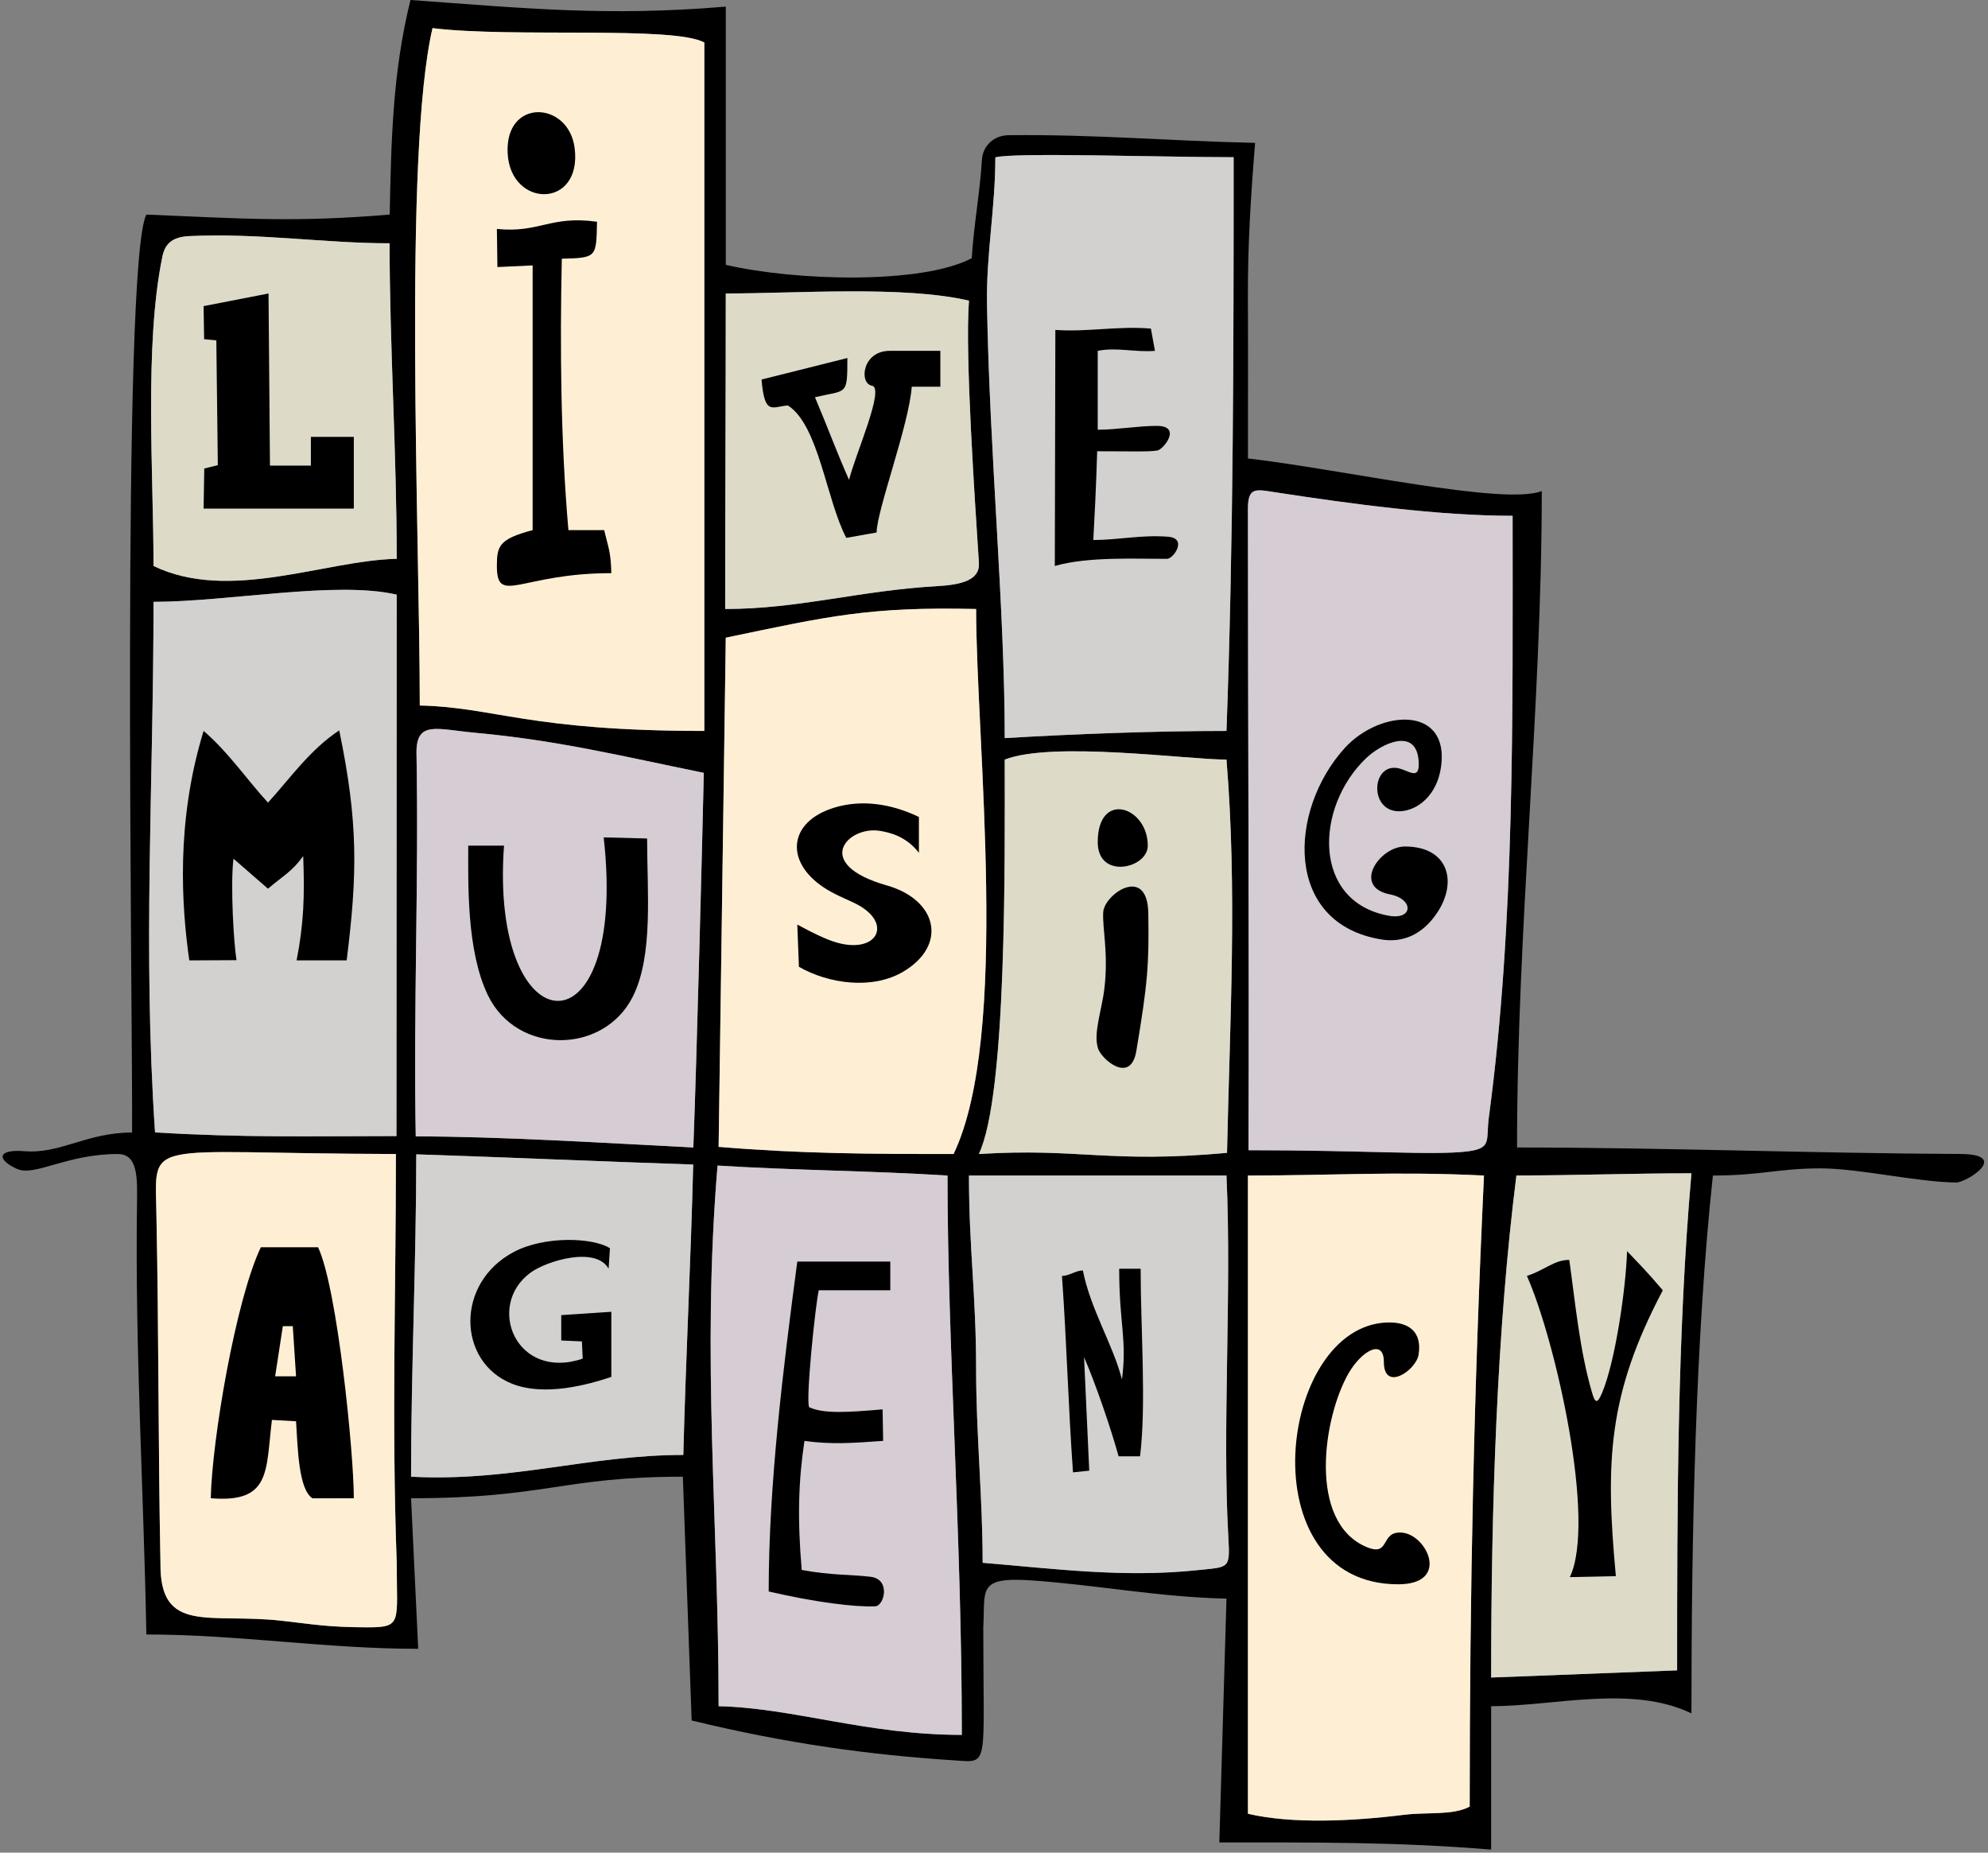 <svg width="132" height="123" viewBox="0 0 132 123" fill="none" xmlns="http://www.w3.org/2000/svg">
<rect x="0" y="0" width="132" height="123" fill="#808080" stroke="none"/>
<path fill-rule="evenodd" clip-rule="evenodd" d="M25.877 14.246C19.512 14.78 16.042 14.507 9.719 14.246C8.036 17.436 8.824 67.928 8.77 75.19C5.75 75.19 4.027 76.621 1.624 76.43C-0.279 76.279 -0.162 77.039 1.143 77.61C2.321 78.126 4.422 76.617 7.82 76.617C9.182 76.617 9.118 78.245 9.096 79.989C8.961 89.534 9.54 98.969 9.719 108.516C15.805 108.516 21.608 109.468 27.768 109.468C27.61 106.136 27.451 102.803 27.293 99.471C36.264 99.471 37.358 98.041 45.341 98.041C45.534 103.437 45.729 108.831 45.924 114.225C52.331 115.782 57.844 116.519 63.395 116.875C65.714 117.024 65.288 117.41 65.288 108.042C65.433 105.555 64.841 104.674 68.511 104.927C72.752 105.22 76.97 106.037 81.436 106.136C81.278 111.531 81.119 116.929 80.961 122.324C87.272 122.324 92.748 122.278 99.01 122.8C99.01 119.626 99.01 116.452 99.01 113.278C103.189 113.278 108.333 111.841 112.309 113.754C112.309 101.9 112.575 88.813 113.733 78.046C116.905 78.046 118.11 77.57 120.857 77.57C123.442 77.57 127.137 78.46 129.864 78.51C130.579 78.522 133.538 76.628 130.153 76.615C120.388 76.573 110.476 76.184 100.729 76.184C100.729 61.475 102.371 46.956 102.371 32.602C99.877 33.584 89.122 31.166 82.862 30.436C82.862 26.943 82.877 23.449 82.859 19.959C82.841 16.324 83.047 13.055 83.337 9.486C77.554 9.357 72.732 8.913 66.966 8.976C65.999 8.987 65.248 9.666 65.193 10.645C65.068 12.797 64.65 14.987 64.523 17.141C61.233 18.886 52.847 18.667 48.191 17.581C48.191 11.867 48.191 6.153 48.191 0.44C40.29 1.1 34.97 0.555 27.256 0C26.052 4.84 25.972 9.494 25.877 14.246ZM48.191 19.485C52.897 19.485 60.022 18.952 64.338 19.961C64.062 23.592 64.751 33.516 64.998 37.372C65.07 38.508 63.878 38.823 62.184 38.918C57.101 39.205 53.029 40.432 48.15 40.432C48.15 33.417 48.191 26.443 48.191 19.485ZM27.872 46.84C27.872 35.666 26.764 10.275 28.718 1.868C34.05 2.521 44.687 1.7 46.766 2.82C46.766 18.078 46.763 33.252 46.766 48.528C35.103 48.528 32.85 46.951 27.872 46.84ZM66.089 10.452C67.211 10.103 77.17 10.439 81.911 10.439C81.911 23.1 81.902 35.87 81.436 48.528C76.743 48.528 71.416 48.724 66.713 49.004C66.712 40.36 65.712 30.216 65.536 20.232C65.478 16.863 66.089 13.832 66.089 10.452ZM10.781 17.041C10.943 16.262 11.348 15.732 12.568 15.675C17.189 15.458 21.536 16.152 25.869 16.152C25.869 22.921 26.342 30.11 26.342 37.101C21.54 37.208 15.24 40.004 10.194 37.576C10.194 31.459 9.565 22.936 10.781 17.041ZM26.342 39.481C26.342 51.334 26.324 63.511 26.324 75.426C20.629 75.426 16.257 75.543 10.294 75.182C9.474 62.977 10.194 52.082 10.194 39.958C15.158 39.958 22.319 38.541 26.342 39.481ZM82.862 33.767C82.862 32.304 83.41 32.492 84.681 32.685C89.659 33.445 95.458 34.245 100.434 34.245C100.434 47.349 100.597 61.224 98.86 74.149C98.652 75.698 99.096 76.228 97.464 76.439C95.264 76.72 90.684 76.364 82.898 76.364C82.947 62.117 82.859 48.055 82.862 33.767ZM27.654 49.956C27.654 47.825 29.009 48.419 31.555 48.651C37.025 49.149 41.248 50.193 46.733 51.311C46.628 55.957 46.259 70.382 46.037 76.184C40.375 75.895 33.179 75.448 27.604 75.448C27.447 66.877 27.813 58.525 27.654 49.956ZM64.813 40.432C64.813 49.312 67.088 68.735 63.315 76.617C57.749 76.617 53.223 76.6 47.716 76.142C47.874 64.873 48.032 53.605 48.191 42.338C55.052 40.904 57.697 40.273 64.813 40.432ZM66.713 50.431C69.9 49.192 78.804 50.431 81.436 50.431C82.157 59.111 81.659 67.783 81.472 76.541C73.623 77.238 71.658 76.215 64.993 76.617C66.865 72.707 66.713 57.042 66.713 50.431ZM100.688 78.042C104.646 78.042 108.35 77.897 112.309 77.897C111.368 88.611 111.358 99.937 111.358 110.899C107.242 111.057 103.127 111.214 99.01 111.374C99.01 100.055 99.385 88.322 100.688 78.042ZM82.862 78.046C88.316 78.046 92.785 77.757 98.535 78.046C97.86 92.284 97.584 105.693 97.584 119.944C96.455 120.543 94.803 120.295 93.237 120.488C89.727 120.922 85.77 121.099 82.862 120.419C82.862 106.295 82.862 92.171 82.862 78.046ZM24.443 108.042C21.755 108.042 20.658 107.822 18.704 107.604C13.902 107.067 10.601 108.537 10.655 103.77C10.5 96.146 10.546 88.541 10.39 80.918C10.346 75.405 9.05 76.581 26.288 76.617C26.288 85.894 25.999 94.315 26.342 103.756C26.342 107.699 26.72 108.042 24.443 108.042ZM81.436 78.046C81.791 85.83 81.153 94.789 81.556 101.994C81.679 104.191 81.646 104.021 79.515 104.245C74.639 104.759 70.081 104.159 65.248 103.756C65.248 99.471 64.813 95.186 64.813 90.901C64.813 85.965 64.338 82.916 64.338 78.046C70.039 78.046 75.738 78.046 81.436 78.046ZM27.64 76.639C33.655 76.834 40.013 77.121 46.027 77.316C45.871 83.664 45.531 90.248 45.372 96.596C39.144 96.596 33.923 98.39 27.293 98.041C27.294 91.022 27.639 83.658 27.64 76.639ZM47.644 77.384C52.709 77.702 57.847 77.729 62.913 78.046C62.913 89.402 63.863 101.945 63.863 115.182C57.542 115.182 52.671 113.389 47.716 113.278C47.716 100.911 46.573 90.273 47.644 77.384Z" fill="black"/>
<path fill-rule="evenodd" clip-rule="evenodd" d="M48.19 19.485C52.898 19.485 60.021 18.952 64.338 19.961C64.062 23.592 64.751 33.515 64.998 37.373C65.071 38.508 63.878 38.823 62.185 38.918C57.102 39.205 53.029 40.433 48.15 40.433C48.15 33.417 48.19 26.443 48.19 19.485Z" fill="#DEDAC8"/>
<path fill-rule="evenodd" clip-rule="evenodd" d="M27.873 46.84C27.873 35.665 26.764 10.275 28.718 1.868C34.051 2.521 44.688 1.7 46.766 2.821C46.766 18.078 46.763 33.251 46.766 48.528C35.104 48.528 32.85 46.952 27.873 46.84Z" fill="#FEEFD4"/>
<path fill-rule="evenodd" clip-rule="evenodd" d="M66.089 10.452C67.21 10.103 77.17 10.438 81.911 10.438C81.911 23.099 81.902 35.871 81.436 48.528C76.743 48.528 71.415 48.725 66.713 49.004C66.713 40.36 65.712 30.217 65.536 20.232C65.477 16.863 66.089 13.832 66.089 10.452Z" fill="#D3D1CF"/>
<path fill-rule="evenodd" clip-rule="evenodd" d="M10.781 17.041C10.942 16.262 11.348 15.732 12.569 15.675C17.19 15.458 21.537 16.152 25.868 16.152C25.868 22.921 26.342 30.11 26.342 37.1C21.539 37.208 15.24 40.004 10.194 37.577C10.194 31.459 9.566 22.935 10.781 17.041Z" fill="#DEDAC8"/>
<path fill-rule="evenodd" clip-rule="evenodd" d="M26.342 39.481C26.342 51.334 26.324 63.511 26.324 75.426C20.63 75.426 16.257 75.543 10.294 75.181C9.475 62.977 10.194 52.082 10.194 39.957C15.158 39.957 22.319 38.541 26.342 39.481Z" fill="#D3D1CF"/>
<path fill-rule="evenodd" clip-rule="evenodd" d="M82.861 33.768C82.861 32.304 83.411 32.491 84.68 32.685C89.659 33.444 95.459 34.244 100.435 34.244C100.435 47.349 100.597 61.224 98.861 74.149C98.652 75.698 99.096 76.228 97.464 76.439C95.264 76.721 90.684 76.364 82.898 76.364C82.947 62.117 82.86 48.055 82.861 33.768Z" fill="#D5CCD4"/>
<path fill-rule="evenodd" clip-rule="evenodd" d="M27.654 49.955C27.654 47.825 29.008 48.419 31.555 48.651C37.024 49.15 41.248 50.193 46.732 51.311C46.628 55.957 46.26 70.382 46.036 76.183C40.374 75.896 33.179 75.447 27.605 75.447C27.447 66.878 27.813 58.525 27.654 49.955Z" fill="#D5CCD4"/>
<path fill-rule="evenodd" clip-rule="evenodd" d="M64.813 40.433C64.813 49.312 67.088 68.735 63.315 76.618C57.748 76.618 53.222 76.599 47.715 76.142C47.873 64.873 48.032 53.606 48.19 42.338C55.053 40.904 57.697 40.274 64.813 40.433Z" fill="#FEEFD4"/>
<path fill-rule="evenodd" clip-rule="evenodd" d="M66.713 50.431C69.9 49.192 78.804 50.431 81.436 50.431C82.157 59.111 81.659 67.783 81.472 76.541C73.62 77.257 71.659 76.197 64.993 76.617C66.865 72.707 66.713 57.042 66.713 50.431Z" fill="#DEDAC8"/>
<path fill-rule="evenodd" clip-rule="evenodd" d="M100.687 78.041C104.645 78.041 108.35 77.897 112.308 77.897C111.366 88.611 111.358 99.937 111.358 110.898C107.242 111.056 103.126 111.214 99.01 111.374C99.01 100.056 99.385 88.322 100.687 78.041Z" fill="#DEDAC8"/>
<path fill-rule="evenodd" clip-rule="evenodd" d="M82.861 78.046C88.316 78.046 92.786 77.758 98.534 78.046C97.861 92.284 97.585 105.693 97.585 119.944C96.455 120.543 94.803 120.294 93.237 120.487C89.728 120.922 85.771 121.099 82.861 120.419C82.861 106.295 82.861 92.17 82.861 78.046Z" fill="#FEEFD4"/>
<path fill-rule="evenodd" clip-rule="evenodd" d="M24.442 108.041C21.755 108.041 20.658 107.822 18.704 107.604C13.902 107.067 10.601 108.537 10.655 103.77C10.501 96.146 10.546 88.541 10.391 80.919C10.345 75.404 9.049 76.581 26.288 76.618C26.288 85.895 25.998 94.316 26.342 103.756C26.342 107.698 26.72 108.041 24.442 108.041Z" fill="#FEEFD4"/>
<path fill-rule="evenodd" clip-rule="evenodd" d="M81.436 78.046C81.791 85.83 81.152 94.788 81.556 101.994C81.679 104.191 81.647 104.021 79.515 104.245C74.638 104.759 70.08 104.159 65.247 103.756C65.247 99.471 64.813 95.186 64.813 90.901C64.813 85.965 64.338 82.916 64.338 78.046C70.038 78.046 75.736 78.046 81.436 78.046Z" fill="#D3D1CF"/>
<path fill-rule="evenodd" clip-rule="evenodd" d="M27.64 76.639C33.655 76.834 40.013 77.12 46.028 77.316C45.87 83.664 45.53 90.248 45.372 96.596C39.144 96.596 33.923 98.391 27.293 98.042C27.294 91.023 27.639 83.658 27.64 76.639Z" fill="#D3D1CF"/>
<path fill-rule="evenodd" clip-rule="evenodd" d="M47.643 77.384C52.709 77.701 57.848 77.729 62.913 78.046C62.913 89.402 63.863 101.945 63.863 115.182C57.541 115.182 52.671 113.389 47.715 113.278C47.715 100.911 46.572 90.274 47.643 77.384Z" fill="#D5CCD4"/>
<path fill-rule="evenodd" clip-rule="evenodd" d="M17.794 59.002C18.829 58.115 19.392 57.872 20.132 56.834C20.234 59.461 20.172 61.331 19.693 63.763H23.018C23.734 58.027 23.796 54.62 22.524 48.491C20.562 49.789 19.257 51.687 17.794 53.288C16.414 51.786 15.134 49.902 13.519 48.528C11.662 54.571 12.062 60.199 12.569 63.763L15.705 63.747C15.515 62.615 15.293 58.769 15.501 57.009L17.794 59.002Z" fill="black"/>
<path fill-rule="evenodd" clip-rule="evenodd" d="M18.269 91.377L18.78 88.044H19.44L19.657 91.377H18.269ZM13.994 99.471C18.006 99.798 17.64 97.673 18.056 94.27L19.657 94.361C19.773 96.198 19.826 98.88 20.747 99.476L23.493 99.471C23.493 96.389 22.381 85.446 21.118 82.807H17.319C15.667 86.259 14.081 95.541 13.994 99.471Z" fill="black"/>
<path fill-rule="evenodd" clip-rule="evenodd" d="M13.519 20.324L13.553 22.519L14.364 22.596L14.463 30.883L13.563 31.105L13.519 33.768H23.493V29.006H20.643V30.911H17.925L17.83 19.485L13.519 20.324Z" fill="black"/>
<path fill-rule="evenodd" clip-rule="evenodd" d="M32.992 15.199L33.028 17.73L35.366 17.621V35.196C33.133 35.788 32.992 36.25 32.992 37.577C32.992 40.223 34.563 38.053 40.591 38.053C40.559 36.602 40.377 36.317 40.116 35.196H37.741C37.235 29.336 37.173 23.248 37.303 17.175C39.647 17.123 39.588 17.073 39.641 14.723C36.525 14.288 35.826 15.49 32.992 15.199ZM33.707 10.178C33.896 13.833 38.665 13.876 38.156 9.831C37.76 6.697 33.517 6.494 33.707 10.178Z" fill="black"/>
<path fill-rule="evenodd" clip-rule="evenodd" d="M51.04 105.66C54.119 106.379 56.803 106.71 58.114 106.645C58.712 106.615 59.164 104.855 57.814 104.687C56.584 104.533 55.169 104.595 53.233 104.232C52.935 100.775 53.021 98.292 53.414 95.662C55.254 95.925 56.779 95.791 58.639 95.662L58.603 93.572C56.316 93.768 54.684 93.876 53.728 93.429C53.484 92.956 54.142 86.62 54.364 85.664H59.114V83.759H52.939C52.006 90.806 51.04 98.528 51.04 105.66Z" fill="black"/>
<path fill-rule="evenodd" clip-rule="evenodd" d="M101.384 84.712C103.269 88.94 106.009 101 104.234 104.708L107.291 104.643C106.581 97.034 106.762 92.571 110.408 85.664C109.225 84.275 108.785 83.864 108.034 83.065C107.958 85.519 107.262 90.371 106.374 92.479C106.034 93.284 105.896 93.107 105.696 92.416C104.88 89.607 104.598 86.494 104.198 83.65C103.216 83.636 102.614 84.302 101.384 84.712Z" fill="black"/>
<path fill-rule="evenodd" clip-rule="evenodd" d="M33.466 56.145H31.091C31.091 58.613 30.964 63.105 32.395 66.072C34.319 70.061 40.082 70.015 42.015 66.171C43.391 63.436 42.966 59.2 42.966 55.669L40.084 55.596C41.734 70.35 32.485 69.606 33.466 56.145Z" fill="black"/>
<path fill-rule="evenodd" clip-rule="evenodd" d="M92.835 105.184C96.327 105.184 94.747 101.876 93.076 101.752C91.603 101.643 92.353 103.392 90.728 102.706C86.804 101.048 87.86 94.075 89.553 91.157C90.407 89.686 91.886 88.84 91.886 90.42C91.886 92.445 94.023 90.975 94.19 89.947C94.437 88.422 93.549 87.762 92.127 87.801C84.857 88.009 82.841 105.184 92.835 105.184Z" fill="black"/>
<path fill-rule="evenodd" clip-rule="evenodd" d="M91.763 62.378C93.107 62.59 94.463 62.098 95.479 60.516C96.782 58.484 96.135 56.198 93.282 56.201C91.598 56.202 89.753 58.888 92.309 59.384C93.876 59.688 93.847 61.099 92.195 60.795C87.1 59.859 87.306 53.578 90.715 50.33C91.732 49.361 94.03 48.259 94.195 50.513C94.282 51.701 93.748 51.317 93.093 51.076C91.049 50.325 90.777 54.014 93.031 53.857C94.118 53.781 95.417 52.824 95.684 50.906C96.255 46.827 91.632 47.092 89.294 49.658C85.539 53.78 85.209 61.346 91.763 62.378Z" fill="black"/>
<path fill-rule="evenodd" clip-rule="evenodd" d="M70.074 21.905L70.038 37.577C72.24 36.933 75.567 37.113 77.491 37.101C77.921 37.099 78.86 35.741 77.57 35.636C75.79 35.492 74.264 35.853 72.594 35.853C72.669 34.464 72.778 32.447 72.851 29.959C75.209 29.959 76.309 30.006 76.855 29.907C77.252 29.837 78.503 28.276 76.818 28.276C75.519 28.276 74.185 28.53 72.888 28.53V23.293C74.154 23.039 75.348 23.402 76.687 23.293L76.418 21.816C74.268 21.628 72.189 22.057 70.074 21.905Z" fill="black"/>
<path fill-rule="evenodd" clip-rule="evenodd" d="M54.692 58.917C55.328 59.339 56.039 59.631 56.652 59.915C59.542 61.254 58.195 63.644 55.033 62.399C54.149 62.051 53.322 61.586 52.939 61.382L53.047 64.187C55.028 65.325 57.935 65.72 59.971 64.513C62.947 62.749 62.233 59.738 58.889 58.787C53.852 57.356 56.314 54.8 58.439 55.165C58.929 55.249 60.136 55.462 61.014 56.621V54.24C58.947 53.246 57.127 53.186 55.741 53.526C52.369 54.357 52 57.129 54.692 58.917Z" fill="black"/>
<path fill-rule="evenodd" clip-rule="evenodd" d="M60.539 25.674H62.438V23.293H59.074C57.24 23.293 57.032 25.46 57.896 25.607C58.773 25.756 56.784 30.188 56.377 31.859C55.609 30.153 54.998 28.463 54.112 26.372C56.249 25.873 56.264 26.305 56.264 23.77L50.565 25.198C50.771 27.68 51.307 26.962 52.322 26.924C54.369 28.24 54.864 33.193 56.192 35.709L58.205 35.353C58.222 33.867 60.354 28.218 60.539 25.674Z" fill="black"/>
<path fill-rule="evenodd" clip-rule="evenodd" d="M35.223 84.495C36.292 83.709 39.573 82.719 40.41 84.235L40.5 82.871C39.338 82.147 36.151 82.05 34.129 83.113C30.221 85.167 30.365 90.408 33.974 91.859C36.164 92.74 39.053 91.926 40.591 91.417V87.092L37.266 87.314V88.997L38.639 89.059L38.691 90.203C34.271 91.697 32.229 86.696 35.223 84.495Z" fill="black"/>
<path fill-rule="evenodd" clip-rule="evenodd" d="M71.979 90.103C72.738 91.842 73.782 94.889 74.272 96.686C74.747 96.686 75.222 96.686 75.697 96.686C76.121 93.237 75.737 88.245 75.737 84.235C75.262 84.235 74.787 84.235 74.312 84.235C74.312 87.931 74.843 88.895 74.497 91.593C73.921 89.312 72.405 86.921 71.901 84.349C71.426 84.349 70.988 84.712 70.513 84.712C70.83 89.155 70.928 93.308 71.245 97.752L72.324 97.64L71.979 90.103Z" fill="black"/>
<path fill-rule="evenodd" clip-rule="evenodd" d="M75.452 69.766C76.197 65.309 76.302 64.063 76.245 60.633C76.195 57.386 73.325 59.364 73.252 60.559C73.187 61.623 73.61 63.275 73.329 65.633C73.15 67.131 72.571 68.614 72.915 69.629C73.153 70.332 75.079 72.018 75.452 69.766ZM72.888 55.916C72.888 58.419 76.211 57.665 76.211 56.145C76.211 53.552 72.888 52.442 72.888 55.916Z" fill="black"/>
</svg>
